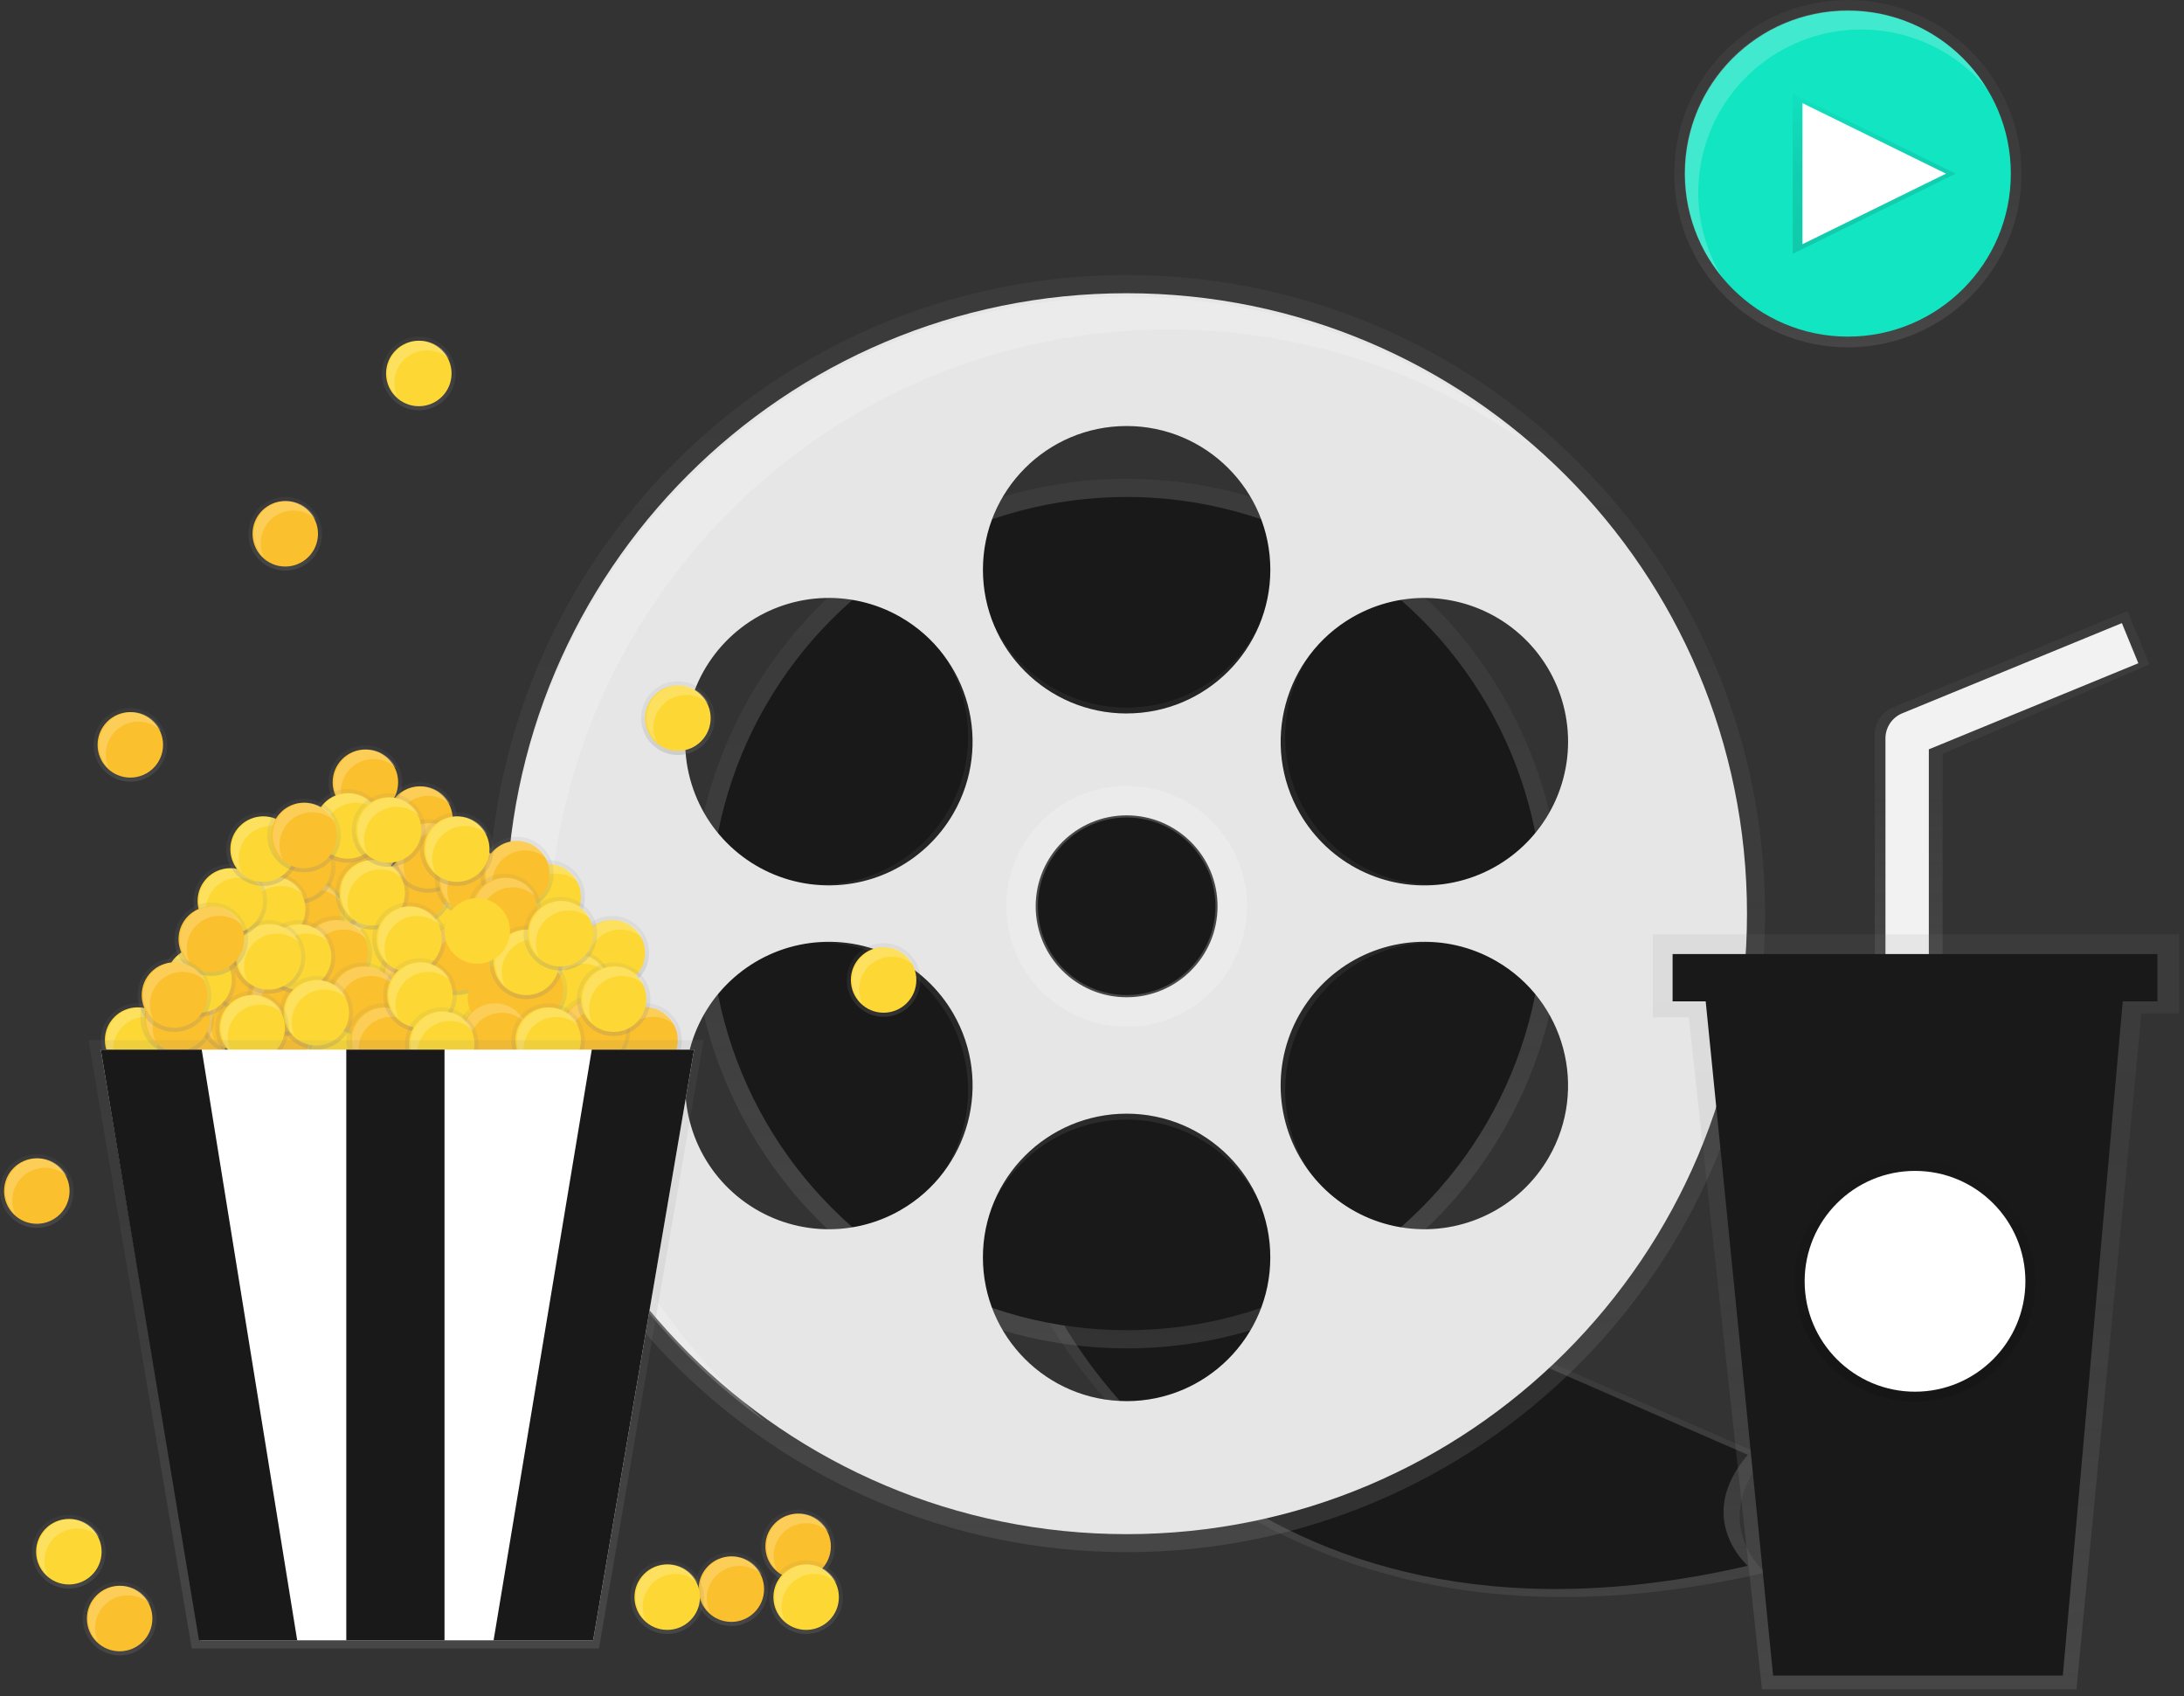 <?xml version="1.0" encoding="UTF-8"?>
<svg width="188px" height="146px" viewBox="0 0 188 146" version="1.1" xmlns="http://www.w3.org/2000/svg" xmlns:xlink="http://www.w3.org/1999/xlink">
    <rect x="0" y="0" width="188" height="146" fill="#333333" stroke="none"/>
    <!-- Generator: Sketch 58 (84663) - https://sketch.com -->
    <title>cinema_icon@2x</title>
    <desc>Created with Sketch.</desc>
    <defs>
        <linearGradient x1="50%" y1="99.997%" x2="50%" y2="0%" id="linearGradient-1">
            <stop stop-color="#808080" stop-opacity="0.25" offset="0%"></stop>
            <stop stop-color="#808080" stop-opacity="0.12" offset="54%"></stop>
            <stop stop-color="#808080" stop-opacity="0.1" offset="100%"></stop>
        </linearGradient>
        <linearGradient x1="50%" y1="99.997%" x2="50%" y2="-7.95235295e-15%" id="linearGradient-2">
            <stop stop-color="#808080" stop-opacity="0.25" offset="0%"></stop>
            <stop stop-color="#808080" stop-opacity="0.12" offset="54%"></stop>
            <stop stop-color="#808080" stop-opacity="0.1" offset="100%"></stop>
        </linearGradient>
        <linearGradient x1="50%" y1="99.998%" x2="50%" y2="0%" id="linearGradient-3">
            <stop stop-color="#808080" stop-opacity="0.25" offset="0%"></stop>
            <stop stop-color="#808080" stop-opacity="0.12" offset="54%"></stop>
            <stop stop-color="#808080" stop-opacity="0.1" offset="100%"></stop>
        </linearGradient>
        <linearGradient x1="50%" y1="99.967%" x2="50%" y2="0%" id="linearGradient-4">
            <stop stop-color="#808080" stop-opacity="0.25" offset="0%"></stop>
            <stop stop-color="#808080" stop-opacity="0.12" offset="54%"></stop>
            <stop stop-color="#808080" stop-opacity="0.1" offset="100%"></stop>
        </linearGradient>
        <linearGradient x1="50%" y1="100%" x2="50%" y2="0%" id="linearGradient-5">
            <stop stop-color="#808080" stop-opacity="0.25" offset="0%"></stop>
            <stop stop-color="#808080" stop-opacity="0.12" offset="54%"></stop>
            <stop stop-color="#808080" stop-opacity="0.1" offset="100%"></stop>
        </linearGradient>
        <linearGradient x1="50%" y1="100%" x2="50%" y2="0.033%" id="linearGradient-6">
            <stop stop-color="#808080" stop-opacity="0.25" offset="0%"></stop>
            <stop stop-color="#808080" stop-opacity="0.12" offset="54%"></stop>
            <stop stop-color="#808080" stop-opacity="0.1" offset="100%"></stop>
        </linearGradient>
        <linearGradient x1="50%" y1="99.967%" x2="50%" y2="-1.87725954e-13%" id="linearGradient-7">
            <stop stop-color="#808080" stop-opacity="0.25" offset="0%"></stop>
            <stop stop-color="#808080" stop-opacity="0.12" offset="54%"></stop>
            <stop stop-color="#808080" stop-opacity="0.1" offset="100%"></stop>
        </linearGradient>
        <linearGradient x1="50%" y1="100%" x2="50%" y2="-1.87725954e-13%" id="linearGradient-8">
            <stop stop-color="#808080" stop-opacity="0.25" offset="0%"></stop>
            <stop stop-color="#808080" stop-opacity="0.12" offset="54%"></stop>
            <stop stop-color="#808080" stop-opacity="0.1" offset="100%"></stop>
        </linearGradient>
        <linearGradient x1="49.998%" y1="100%" x2="49.998%" y2="0.004%" id="linearGradient-9">
            <stop stop-color="#808080" stop-opacity="0.25" offset="0%"></stop>
            <stop stop-color="#808080" stop-opacity="0.12" offset="54%"></stop>
            <stop stop-color="#808080" stop-opacity="0.1" offset="100%"></stop>
        </linearGradient>
        <linearGradient x1="49.996%" y1="100%" x2="49.996%" y2="-0.006%" id="linearGradient-10">
            <stop stop-color="#808080" stop-opacity="0.25" offset="0%"></stop>
            <stop stop-color="#808080" stop-opacity="0.12" offset="54%"></stop>
            <stop stop-color="#808080" stop-opacity="0.1" offset="100%"></stop>
        </linearGradient>
        <linearGradient x1="50.002%" y1="100%" x2="50.002%" y2="0%" id="linearGradient-11">
            <stop stop-color="#808080" stop-opacity="0.25" offset="0%"></stop>
            <stop stop-color="#808080" stop-opacity="0.12" offset="54%"></stop>
            <stop stop-color="#808080" stop-opacity="0.1" offset="100%"></stop>
        </linearGradient>
        <linearGradient x1="50%" y1="100%" x2="50%" y2="0%" id="linearGradient-12">
            <stop stop-color="#000000" stop-opacity="0.12" offset="0%"></stop>
            <stop stop-color="#000000" stop-opacity="0.09" offset="55%"></stop>
            <stop stop-color="#000000" stop-opacity="0.02" offset="100%"></stop>
        </linearGradient>
        <linearGradient x1="50%" y1="100.007%" x2="50%" y2="0%" id="linearGradient-13">
            <stop stop-color="#808080" stop-opacity="0.25" offset="0%"></stop>
            <stop stop-color="#808080" stop-opacity="0.12" offset="54%"></stop>
            <stop stop-color="#808080" stop-opacity="0.1" offset="100%"></stop>
        </linearGradient>
        <linearGradient x1="50%" y1="100.015%" x2="50%" y2="0%" id="linearGradient-14">
            <stop stop-color="#000000" stop-opacity="0.12" offset="0%"></stop>
            <stop stop-color="#000000" stop-opacity="0.09" offset="55%"></stop>
            <stop stop-color="#000000" stop-opacity="0.02" offset="100%"></stop>
        </linearGradient>
    </defs>
    <g id="Web-App" stroke="none" stroke-width="1" fill="none" fill-rule="evenodd">
        <g id="4-benefits" transform="translate(-1018, -1158)">
            <g id="cinema_icon" transform="translate(1018, 1158)">
                <path d="M89.233,111.924 C89.233,111.924 105.34,146.114 151.938,135.348 C151.938,135.348 147.006,131.074 151.938,125.322 L112.902,108.31 L89.233,111.924 Z" id="Path" fill="url(#linearGradient-1)" fill-rule="nonzero"></path>
                <path d="M90.72,112.446 C90.72,112.446 106.063,145.013 150.451,134.756 C150.451,134.756 145.754,130.685 150.451,125.205 L113.264,109.001 L90.72,112.446 Z" id="Path" fill="#1A1919" fill-rule="nonzero"></path>
                <circle id="Oval" fill="url(#linearGradient-2)" fill-rule="nonzero" cx="96.983" cy="78.626" r="37.421"></circle>
                <circle id="Oval" fill="#1A1919" fill-rule="nonzero" cx="96.983" cy="78.626" r="35.857"></circle>
                <path d="M96.983,23.669 C66.631,23.669 42.026,48.275 42.026,78.626 C42.026,108.978 66.631,133.583 96.983,133.583 C127.334,133.583 151.94,108.978 151.94,78.626 C151.94,48.275 127.334,23.669 96.983,23.669 Z M116.996,52.369 C123.086,48.854 130.871,50.942 134.386,57.031 C137.901,63.12 135.815,70.906 129.726,74.422 C123.637,77.938 115.851,75.853 112.335,69.764 C110.646,66.84 110.188,63.364 111.063,60.102 C111.937,56.84 114.071,54.059 116.996,52.371 L116.996,52.369 Z M76.97,104.882 C72.51,107.457 66.938,107.092 62.853,103.958 C58.767,100.823 56.972,95.536 58.305,90.561 C59.637,85.587 63.835,81.905 68.941,81.233 C74.047,80.561 79.054,83.031 81.629,87.49 C85.145,93.58 83.059,101.366 76.97,104.882 L76.97,104.882 Z M81.629,69.764 C79.054,74.224 74.047,76.694 68.941,76.021 C63.835,75.349 59.637,71.668 58.305,66.693 C56.972,61.719 58.767,56.432 62.853,53.297 C66.938,50.162 72.51,49.798 76.97,52.373 C83.059,55.889 85.145,63.675 81.629,69.764 L81.629,69.764 Z M96.981,121.819 C89.949,121.819 84.249,116.118 84.249,109.087 C84.249,102.055 89.949,96.355 96.981,96.355 C104.012,96.355 109.713,102.055 109.713,109.087 C109.712,116.117 104.013,121.815 96.983,121.817 L96.981,121.819 Z M88.925,77.981 C88.925,73.531 92.533,69.923 96.983,69.923 C101.433,69.923 105.041,73.531 105.041,77.981 C105.041,82.432 101.433,86.039 96.983,86.039 C92.533,86.039 88.925,82.432 88.925,77.981 L88.925,77.981 Z M96.983,60.898 C91.833,60.898 87.191,57.796 85.22,53.038 C83.249,48.281 84.339,42.804 87.98,39.163 C91.621,35.522 97.098,34.432 101.855,36.403 C106.613,38.374 109.715,43.016 109.715,48.166 C109.715,55.198 104.015,60.898 96.983,60.898 L96.983,60.898 Z M134.387,100.22 C131.813,104.68 126.805,107.15 121.699,106.478 C116.593,105.805 112.395,102.124 111.063,97.149 C109.73,92.175 111.525,86.888 115.611,83.753 C119.697,80.618 125.268,80.254 129.728,82.829 C135.817,86.345 137.903,94.131 134.387,100.22 L134.387,100.22 Z" id="Shape" fill="url(#linearGradient-3)" fill-rule="nonzero"></path>
                <path d="M96.983,25.236 C67.496,25.236 43.584,49.14 43.584,78.635 C43.584,108.13 67.488,132.034 96.983,132.034 C126.478,132.034 150.382,108.13 150.382,78.635 C150.382,49.14 126.47,25.236 96.983,25.236 Z M116.426,53.118 C120.759,50.617 126.172,50.971 130.142,54.017 C134.111,57.063 135.855,62.199 134.56,67.032 C133.265,71.865 129.186,75.441 124.226,76.095 C119.266,76.748 114.401,74.348 111.899,70.015 C108.483,64.1 110.509,56.535 116.424,53.118 L116.426,53.118 Z M77.539,104.134 C73.207,106.637 67.794,106.284 63.824,103.239 C59.854,100.195 58.108,95.058 59.402,90.225 C60.696,85.392 64.774,81.814 69.734,81.16 C74.694,80.506 79.56,82.905 82.063,87.237 C85.479,93.152 83.454,100.717 77.539,104.134 Z M82.063,70.013 C79.561,74.346 74.696,76.745 69.736,76.092 C64.775,75.439 60.697,71.863 59.402,67.03 C58.107,62.197 59.851,57.06 63.82,54.015 C67.789,50.969 73.202,50.615 77.535,53.116 C83.451,56.532 85.478,64.097 82.063,70.013 L82.063,70.013 Z M96.979,120.585 C90.147,120.585 84.609,115.047 84.609,108.216 C84.609,101.384 90.147,95.846 96.979,95.846 C103.81,95.846 109.348,101.384 109.348,108.216 C109.35,115.046 103.814,120.585 96.983,120.587 L96.979,120.585 Z M89.153,78 C89.153,73.677 92.658,70.172 96.981,70.172 C101.304,70.172 104.808,73.677 104.808,78 C104.808,82.323 101.304,85.828 96.981,85.828 C92.658,85.828 89.153,82.323 89.153,78 L89.153,78 Z M96.981,61.405 C90.149,61.405 84.612,55.867 84.611,49.036 C84.611,42.204 90.148,36.666 96.979,36.665 C103.811,36.664 109.349,42.201 109.351,49.033 C109.351,55.864 103.814,61.401 96.983,61.402 L96.981,61.405 Z M133.321,99.607 C130.82,103.94 125.955,106.339 120.994,105.686 C116.034,105.033 111.955,101.456 110.661,96.623 C109.366,91.791 111.11,86.654 115.079,83.608 C119.048,80.563 124.461,80.208 128.794,82.71 C134.71,86.126 136.737,93.691 133.321,99.607 L133.321,99.607 Z" id="Shape" fill="#E6E6E6" fill-rule="nonzero"></path>
                <path d="M47.194,81.757 C47.194,52.27 71.098,28.358 100.593,28.358 C111.722,28.341 122.576,31.818 131.623,38.299 C121.973,30.047 109.688,25.521 96.991,25.539 C67.505,25.539 43.592,49.443 43.592,78.938 C43.58,96.186 51.911,112.374 65.953,122.388 C54.038,112.255 47.179,97.398 47.194,81.757 Z" id="Path" fill="#FFFFFF" fill-rule="nonzero" opacity="0.2"></path>
                <circle id="Oval" stroke="#FFFFFF" stroke-width="2.722" opacity="0.2" cx="96.983" cy="77.998" r="9.002"></circle>
                <circle id="Oval" fill="url(#linearGradient-4)" fill-rule="nonzero" cx="28.752" cy="89.513" r="3.17"></circle>
                <circle id="Oval" fill="#FDD835" fill-rule="nonzero" cx="28.752" cy="89.513" r="2.819"></circle>
                <path d="M26.639,90.334 C26.638,89.202 27.315,88.179 28.359,87.738 C29.402,87.297 30.608,87.524 31.42,88.313 C30.933,87.301 29.891,86.675 28.769,86.719 C27.647,86.764 26.658,87.471 26.254,88.519 C25.849,89.567 26.106,90.755 26.907,91.543 C26.729,91.165 26.637,90.752 26.639,90.334 Z" id="Path" fill="#FFFFFF" fill-rule="nonzero" opacity="0.2"></path>
                <circle id="Oval" fill="url(#linearGradient-4)" fill-rule="nonzero" cx="37.909" cy="89.513" r="3.17"></circle>
                <circle id="Oval" fill="#FDD835" fill-rule="nonzero" cx="37.909" cy="89.513" r="2.819"></circle>
                <path d="M35.796,90.334 C35.795,89.202 36.473,88.179 37.516,87.738 C38.559,87.297 39.765,87.524 40.577,88.313 C40.09,87.301 39.049,86.675 37.926,86.719 C36.804,86.764 35.816,87.471 35.411,88.519 C35.006,89.567 35.263,90.755 36.064,91.543 C35.886,91.165 35.794,90.752 35.796,90.334 L35.796,90.334 Z" id="Path" fill="#FFFFFF" fill-rule="nonzero" opacity="0.2"></path>
                <circle id="Oval" fill="url(#linearGradient-4)" fill-rule="nonzero" cx="11.846" cy="89.513" r="3.17"></circle>
                <circle id="Oval" fill="#FDD835" fill-rule="nonzero" cx="11.846" cy="89.513" r="2.819"></circle>
                <path d="M9.733,90.334 C9.732,89.202 10.41,88.179 11.453,87.738 C12.496,87.297 13.702,87.524 14.514,88.313 C14.026,87.303 12.985,86.678 11.864,86.723 C10.743,86.769 9.756,87.475 9.351,88.521 C8.946,89.567 9.201,90.754 9.999,91.543 C9.822,91.165 9.731,90.752 9.733,90.334 L9.733,90.334 Z" id="Path" fill="#FFFFFF" fill-rule="nonzero" opacity="0.2"></path>
                <circle id="Oval" fill="url(#linearGradient-5)" fill-rule="nonzero" cx="23.822" cy="81.529" r="3.17"></circle>
                <circle id="Oval" fill="#FDD835" fill-rule="nonzero" cx="23.822" cy="81.529" r="2.819"></circle>
                <path d="M21.707,82.352 C21.706,81.219 22.384,80.196 23.427,79.755 C24.47,79.314 25.676,79.541 26.488,80.331 C26.007,79.311 24.965,78.676 23.838,78.717 C22.711,78.758 21.718,79.467 21.312,80.518 C20.907,81.57 21.168,82.763 21.975,83.549 C21.799,83.175 21.707,82.766 21.707,82.352 Z" id="Path" fill="#FFFFFF" fill-rule="nonzero" opacity="0.2"></path>
                <circle id="Oval" fill="url(#linearGradient-5)" fill-rule="nonzero" cx="42.489" cy="82.821" r="3.17"></circle>
                <circle id="Oval" fill="#FDD835" fill-rule="nonzero" cx="42.489" cy="82.821" r="2.819"></circle>
                <path d="M40.374,83.644 C40.373,82.511 41.05,81.488 42.094,81.047 C43.137,80.606 44.343,80.833 45.155,81.623 C44.674,80.603 43.631,79.968 42.505,80.009 C41.378,80.05 40.384,80.759 39.979,81.811 C39.573,82.862 39.834,84.055 40.642,84.841 C40.465,84.467 40.374,84.058 40.374,83.644 L40.374,83.644 Z" id="Path" fill="#FFFFFF" fill-rule="nonzero" opacity="0.2"></path>
                <circle id="Oval" fill="url(#linearGradient-6)" fill-rule="nonzero" cx="37.909" cy="80.002" r="3.17"></circle>
                <circle id="Oval" fill="#FDD835" fill-rule="nonzero" cx="37.909" cy="80.002" r="2.819"></circle>
                <path d="M35.796,80.825 C35.795,79.692 36.473,78.669 37.516,78.229 C38.559,77.788 39.765,78.014 40.577,78.804 C40.096,77.784 39.054,77.149 37.927,77.19 C36.8,77.231 35.807,77.94 35.401,78.992 C34.996,80.044 35.256,81.236 36.064,82.023 C35.888,81.648 35.796,81.239 35.796,80.825 Z" id="Path" fill="#FFFFFF" fill-rule="nonzero" opacity="0.2"></path>
                <circle id="Oval" fill="url(#linearGradient-5)" fill-rule="nonzero" cx="40.141" cy="86.695" r="3.17"></circle>
                <circle id="Oval" fill="#FDD835" fill-rule="nonzero" cx="40.141" cy="86.695" r="2.819"></circle>
                <path d="M38.026,87.518 C38.025,86.385 38.703,85.362 39.746,84.921 C40.789,84.48 41.995,84.707 42.807,85.497 C42.327,84.475 41.284,83.839 40.156,83.879 C39.029,83.92 38.034,84.63 37.629,85.683 C37.224,86.736 37.486,87.93 38.296,88.716 C38.119,88.341 38.027,87.932 38.026,87.518 L38.026,87.518 Z" id="Path" fill="#FFFFFF" fill-rule="nonzero" opacity="0.2"></path>
                <circle id="Oval" fill="url(#linearGradient-5)" fill-rule="nonzero" cx="31.922" cy="81.529" r="3.17"></circle>
                <circle id="Oval" fill="#FDD835" fill-rule="nonzero" cx="31.922" cy="81.529" r="2.819"></circle>
                <path d="M29.809,82.352 C29.808,81.219 30.486,80.196 31.529,79.755 C32.572,79.314 33.778,79.541 34.59,80.331 C34.109,79.311 33.067,78.676 31.94,78.717 C30.813,78.758 29.82,79.467 29.414,80.518 C29.009,81.57 29.269,82.763 30.077,83.549 C29.901,83.175 29.809,82.766 29.809,82.352 L29.809,82.352 Z" id="Path" fill="#FFFFFF" fill-rule="nonzero" opacity="0.2"></path>
                <circle id="Oval" fill="url(#linearGradient-6)" fill-rule="nonzero" cx="31.57" cy="72.606" r="3.17"></circle>
                <circle id="Oval" fill="#FDD835" fill-rule="nonzero" cx="31.57" cy="72.606" r="2.819"></circle>
                <path d="M29.457,73.429 C29.456,72.296 30.134,71.273 31.177,70.832 C32.221,70.391 33.426,70.618 34.238,71.408 C33.757,70.388 32.715,69.753 31.588,69.794 C30.462,69.835 29.468,70.544 29.062,71.596 C28.657,72.648 28.918,73.84 29.725,74.627 C29.549,74.252 29.457,73.843 29.457,73.429 L29.457,73.429 Z" id="Path" fill="#FFFFFF" fill-rule="nonzero" opacity="0.2"></path>
                <circle id="Oval" fill="url(#linearGradient-5)" fill-rule="nonzero" cx="47.184" cy="77.186" r="3.17"></circle>
                <circle id="Oval" fill="#FDD835" fill-rule="nonzero" cx="47.184" cy="77.186" r="2.819"></circle>
                <path d="M45.071,78.006 C45.07,76.874 45.748,75.851 46.791,75.41 C47.834,74.969 49.04,75.196 49.852,75.986 C49.371,74.966 48.328,74.331 47.202,74.372 C46.075,74.413 45.081,75.121 44.676,76.173 C44.27,77.225 44.531,78.418 45.339,79.204 C45.162,78.83 45.071,78.421 45.071,78.006 L45.071,78.006 Z" id="Path" fill="#FFFFFF" fill-rule="nonzero" opacity="0.2"></path>
                <circle id="Oval" fill="url(#linearGradient-5)" fill-rule="nonzero" cx="45.659" cy="83.172" r="3.17"></circle>
                <circle id="Oval" fill="#FDD835" fill-rule="nonzero" cx="45.659" cy="83.172" r="2.819"></circle>
                <path d="M43.544,84.004 C43.543,82.871 44.221,81.848 45.264,81.407 C46.307,80.966 47.513,81.193 48.325,81.983 C47.844,80.963 46.802,80.328 45.675,80.369 C44.548,80.41 43.555,81.119 43.149,82.171 C42.744,83.223 43.005,84.415 43.812,85.202 C43.636,84.827 43.544,84.418 43.544,84.004 Z" id="Path" fill="#FFFFFF" fill-rule="nonzero" opacity="0.2"></path>
                <circle id="Oval" fill="url(#linearGradient-6)" fill-rule="nonzero" cx="52.702" cy="81.998" r="3.17"></circle>
                <circle id="Oval" fill="#FDD835" fill-rule="nonzero" cx="52.702" cy="81.998" r="2.819"></circle>
                <path d="M50.589,82.821 C50.588,81.688 51.265,80.665 52.309,80.224 C53.352,79.783 54.558,80.01 55.369,80.8 C54.891,79.777 53.847,79.138 52.718,79.178 C51.589,79.219 50.593,79.929 50.189,80.984 C49.784,82.039 50.049,83.233 50.861,84.018 C50.683,83.644 50.59,83.235 50.589,82.821 L50.589,82.821 Z" id="Path" fill="#FFFFFF" fill-rule="nonzero" opacity="0.2"></path>
                <circle id="Oval" fill="url(#linearGradient-5)" fill-rule="nonzero" cx="49.533" cy="84.934" r="3.17"></circle>
                <circle id="Oval" fill="#FDD835" fill-rule="nonzero" cx="49.533" cy="84.934" r="2.819"></circle>
                <path d="M47.418,85.757 C47.417,84.624 48.095,83.601 49.138,83.16 C50.181,82.719 51.387,82.946 52.199,83.736 C51.718,82.716 50.676,82.081 49.549,82.122 C48.423,82.163 47.429,82.871 47.023,83.923 C46.618,84.975 46.879,86.168 47.686,86.954 C47.51,86.58 47.418,86.171 47.418,85.757 L47.418,85.757 Z" id="Path" fill="#FFFFFF" fill-rule="nonzero" opacity="0.2"></path>
                <circle id="Oval" fill="url(#linearGradient-5)" fill-rule="nonzero" cx="28.4" cy="77.186" r="3.17"></circle>
                <circle id="Oval" fill="#FDD835" fill-rule="nonzero" cx="28.4" cy="77.186" r="2.819"></circle>
                <path d="M26.287,78.006 C26.286,76.874 26.964,75.851 28.007,75.41 C29.05,74.969 30.256,75.196 31.068,75.986 C30.587,74.966 29.545,74.331 28.418,74.372 C27.291,74.413 26.297,75.121 25.892,76.173 C25.486,77.225 25.747,78.418 26.555,79.204 C26.378,78.83 26.287,78.421 26.287,78.006 Z" id="Path" fill="#FFFFFF" fill-rule="nonzero" opacity="0.2"></path>
                <circle id="Oval" fill="url(#linearGradient-6)" fill-rule="nonzero" cx="23.822" cy="89.159" r="3.17"></circle>
                <circle id="Oval" fill="#FBC02D" fill-rule="nonzero" cx="23.822" cy="89.159" r="2.819"></circle>
                <path d="M21.707,89.982 C21.706,88.85 22.384,87.827 23.427,87.386 C24.47,86.945 25.676,87.172 26.488,87.962 C26.007,86.942 24.965,86.307 23.838,86.348 C22.711,86.389 21.718,87.097 21.312,88.149 C20.907,89.201 21.168,90.394 21.975,91.18 C21.799,90.806 21.707,90.397 21.707,89.982 Z" id="Path" fill="#FFFFFF" fill-rule="nonzero" opacity="0.2"></path>
                <circle id="Oval" fill="url(#linearGradient-4)" fill-rule="nonzero" cx="16.66" cy="89.513" r="3.17"></circle>
                <circle id="Oval" fill="#FBC02D" fill-rule="nonzero" cx="16.66" cy="89.513" r="2.819"></circle>
                <path d="M14.545,90.334 C14.545,89.202 15.222,88.179 16.265,87.738 C17.309,87.297 18.515,87.524 19.326,88.313 C18.84,87.301 17.798,86.675 16.676,86.719 C15.553,86.764 14.565,87.471 14.16,88.519 C13.756,89.567 14.012,90.755 14.813,91.543 C14.635,91.165 14.544,90.752 14.545,90.334 Z" id="Path" fill="#FFFFFF" fill-rule="nonzero" opacity="0.2"></path>
                <circle id="Oval" fill="url(#linearGradient-6)" fill-rule="nonzero" cx="20.3" cy="87.516" r="3.17"></circle>
                <circle id="Oval" fill="#FBC02D" fill-rule="nonzero" cx="20.3" cy="87.516" r="2.819"></circle>
                <path d="M18.193,88.339 C18.192,87.206 18.87,86.183 19.913,85.742 C20.957,85.301 22.162,85.528 22.974,86.318 C22.493,85.298 21.451,84.663 20.324,84.704 C19.198,84.745 18.204,85.453 17.798,86.505 C17.393,87.557 17.654,88.75 18.461,89.536 C18.285,89.162 18.193,88.753 18.193,88.339 L18.193,88.339 Z" id="Path" fill="#FFFFFF" fill-rule="nonzero" opacity="0.2"></path>
                <circle id="Oval" fill="url(#linearGradient-4)" fill-rule="nonzero" cx="35.796" cy="83.995" r="3.17"></circle>
                <circle id="Oval" fill="#FBC02D" fill-rule="nonzero" cx="35.796" cy="83.995" r="2.819"></circle>
                <path d="M33.689,84.816 C33.689,83.684 34.366,82.661 35.409,82.22 C36.453,81.779 37.659,82.006 38.47,82.796 C37.99,81.776 36.947,81.141 35.82,81.182 C34.694,81.222 33.7,81.931 33.294,82.983 C32.889,84.035 33.15,85.228 33.958,86.014 C33.781,85.64 33.689,85.23 33.689,84.816 L33.689,84.816 Z" id="Path" fill="#FFFFFF" fill-rule="nonzero" opacity="0.2"></path>
                <circle id="Oval" fill="url(#linearGradient-6)" fill-rule="nonzero" cx="35.796" cy="76.48" r="3.17"></circle>
                <circle id="Oval" fill="#FBC02D" fill-rule="nonzero" cx="35.796" cy="76.48" r="2.819"></circle>
                <path d="M33.689,77.303 C33.689,76.17 34.366,75.147 35.409,74.706 C36.453,74.265 37.659,74.492 38.47,75.282 C37.99,74.262 36.947,73.627 35.82,73.668 C34.694,73.709 33.7,74.418 33.294,75.47 C32.889,76.522 33.15,77.714 33.958,78.501 C33.781,78.126 33.689,77.717 33.689,77.303 L33.689,77.303 Z" id="Path" fill="#FFFFFF" fill-rule="nonzero" opacity="0.2"></path>
                <circle id="Oval" fill="url(#linearGradient-4)" fill-rule="nonzero" cx="39.318" cy="82.469" r="3.17"></circle>
                <circle id="Oval" fill="#FBC02D" fill-rule="nonzero" cx="39.318" cy="82.469" r="2.819"></circle>
                <path d="M37.205,83.29 C37.205,82.157 37.882,81.134 38.925,80.693 C39.969,80.252 41.174,80.479 41.986,81.269 C41.506,80.249 40.463,79.614 39.336,79.655 C38.21,79.696 37.216,80.405 36.81,81.457 C36.405,82.509 36.666,83.701 37.473,84.488 C37.297,84.113 37.205,83.704 37.205,83.29 L37.205,83.29 Z" id="Path" fill="#FFFFFF" fill-rule="nonzero" opacity="0.2"></path>
                <circle id="Oval" fill="url(#linearGradient-5)" fill-rule="nonzero" cx="36.148" cy="70.493" r="3.17"></circle>
                <circle id="Oval" fill="#FBC02D" fill-rule="nonzero" cx="36.148" cy="70.493" r="2.819"></circle>
                <path d="M34.035,71.316 C34.034,70.183 34.712,69.16 35.755,68.719 C36.798,68.278 38.004,68.505 38.816,69.295 C38.335,68.275 37.293,67.64 36.166,67.681 C35.039,67.722 34.046,68.431 33.64,69.483 C33.234,70.535 33.495,71.727 34.303,72.514 C34.126,72.139 34.035,71.73 34.035,71.316 L34.035,71.316 Z" id="Path" fill="#FFFFFF" fill-rule="nonzero" opacity="0.2"></path>
                <circle id="Oval" fill="url(#linearGradient-5)" fill-rule="nonzero" cx="36.854" cy="73.663" r="3.17"></circle>
                <circle id="Oval" fill="#FBC02D" fill-rule="nonzero" cx="36.854" cy="73.663" r="2.819"></circle>
                <path d="M34.737,74.486 C34.736,73.354 35.413,72.331 36.456,71.89 C37.5,71.449 38.706,71.676 39.517,72.465 C39.037,71.446 37.994,70.811 36.867,70.852 C35.741,70.892 34.747,71.601 34.342,72.653 C33.936,73.705 34.197,74.898 35.005,75.684 C34.828,75.309 34.736,74.9 34.737,74.486 L34.737,74.486 Z" id="Path" fill="#FFFFFF" fill-rule="nonzero" opacity="0.2"></path>
                <circle id="Oval" fill="url(#linearGradient-5)" fill-rule="nonzero" cx="40.61" cy="75.776" r="3.17"></circle>
                <circle id="Oval" fill="#FBC02D" fill-rule="nonzero" cx="40.61" cy="75.776" r="2.819"></circle>
                <path d="M38.506,76.599 C38.509,75.471 39.186,74.453 40.225,74.013 C41.265,73.573 42.466,73.797 43.278,74.58 C42.798,73.561 41.755,72.926 40.628,72.967 C39.502,73.007 38.508,73.716 38.102,74.768 C37.697,75.82 37.958,77.013 38.766,77.799 C38.591,77.423 38.503,77.013 38.506,76.599 L38.506,76.599 Z" id="Path" fill="#FFFFFF" fill-rule="nonzero" opacity="0.2"></path>
                <circle id="Oval" fill="url(#linearGradient-4)" fill-rule="nonzero" cx="44.484" cy="75.19" r="3.17"></circle>
                <circle id="Oval" fill="#FBC02D" fill-rule="nonzero" cx="44.484" cy="75.19" r="2.819"></circle>
                <path d="M42.372,76.011 C42.371,74.878 43.048,73.855 44.091,73.414 C45.135,72.973 46.341,73.2 47.152,73.99 C46.672,72.97 45.629,72.335 44.502,72.376 C43.376,72.417 42.382,73.126 41.977,74.178 C41.571,75.23 41.832,76.422 42.64,77.209 C42.463,76.834 42.371,76.425 42.372,76.011 L42.372,76.011 Z" id="Path" fill="#FFFFFF" fill-rule="nonzero" opacity="0.2"></path>
                <circle id="Oval" fill="url(#linearGradient-6)" fill-rule="nonzero" cx="43.427" cy="78.358" r="3.17"></circle>
                <circle id="Oval" fill="#FBC02D" fill-rule="nonzero" cx="43.427" cy="78.358" r="2.819"></circle>
                <path d="M41.314,79.187 C41.313,78.055 41.991,77.032 43.034,76.591 C44.077,76.15 45.283,76.377 46.095,77.167 C45.614,76.147 44.572,75.512 43.445,75.553 C42.318,75.594 41.325,76.302 40.919,77.354 C40.513,78.406 40.774,79.599 41.582,80.385 C41.405,80.011 41.314,79.602 41.314,79.187 Z" id="Path" fill="#FFFFFF" fill-rule="nonzero" opacity="0.2"></path>
                <circle id="Oval" fill="url(#linearGradient-6)" fill-rule="nonzero" cx="30.161" cy="74.25" r="3.17"></circle>
                <circle id="Oval" fill="#FBC02D" fill-rule="nonzero" cx="30.161" cy="74.25" r="2.819"></circle>
                <path d="M28.048,75.073 C28.047,73.94 28.725,72.917 29.768,72.476 C30.811,72.035 32.017,72.262 32.829,73.052 C32.348,72.032 31.306,71.397 30.179,71.438 C29.052,71.479 28.059,72.188 27.653,73.239 C27.248,74.291 27.508,75.484 28.316,76.27 C28.139,75.896 28.048,75.487 28.048,75.073 Z" id="Path" fill="#FFFFFF" fill-rule="nonzero" opacity="0.2"></path>
                <circle id="Oval" fill="url(#linearGradient-6)" fill-rule="nonzero" cx="21.004" cy="83.876" r="3.17"></circle>
                <circle id="Oval" fill="#FBC02D" fill-rule="nonzero" cx="21.004" cy="83.876" r="2.819"></circle>
                <path d="M18.891,84.699 C18.89,83.566 19.567,82.544 20.611,82.103 C21.654,81.662 22.86,81.888 23.671,82.678 C23.195,81.654 22.152,81.014 21.023,81.052 C19.894,81.091 18.897,81.799 18.491,82.853 C18.084,83.907 18.346,85.102 19.157,85.889 C18.982,85.516 18.891,85.11 18.891,84.699 L18.891,84.699 Z" id="Path" fill="#FFFFFF" fill-rule="nonzero" opacity="0.2"></path>
                <circle id="Oval" fill="url(#linearGradient-4)" fill-rule="nonzero" cx="26.521" cy="78.595" r="3.17"></circle>
                <circle id="Oval" fill="#FBC02D" fill-rule="nonzero" cx="26.521" cy="78.595" r="2.819"></circle>
                <path d="M24.409,79.416 C24.408,78.283 25.085,77.26 26.128,76.819 C27.172,76.378 28.378,76.605 29.189,77.395 C28.713,76.368 27.668,75.727 26.536,75.766 C25.405,75.806 24.407,76.518 24.003,77.576 C23.6,78.633 23.868,79.83 24.685,80.614 C24.505,80.24 24.411,79.831 24.409,79.416 L24.409,79.416 Z" id="Path" fill="#FFFFFF" fill-rule="nonzero" opacity="0.2"></path>
                <circle id="Oval" fill="url(#linearGradient-4)" fill-rule="nonzero" cx="15.251" cy="87.635" r="3.17"></circle>
                <circle id="Oval" fill="#FBC02D" fill-rule="nonzero" cx="15.251" cy="87.635" r="2.819"></circle>
                <path d="M13.138,88.456 C13.137,87.323 13.815,86.3 14.858,85.859 C15.901,85.418 17.107,85.645 17.919,86.435 C17.435,85.42 16.393,84.79 15.27,84.833 C14.146,84.876 13.155,85.583 12.75,86.632 C12.344,87.681 12.601,88.87 13.404,89.658 C13.228,89.282 13.137,88.871 13.138,88.456 L13.138,88.456 Z" id="Path" fill="#FFFFFF" fill-rule="nonzero" opacity="0.2"></path>
                <circle id="Oval" fill="url(#linearGradient-5)" fill-rule="nonzero" cx="45.659" cy="85.168" r="3.17"></circle>
                <circle id="Oval" fill="#FBC02D" fill-rule="nonzero" cx="45.659" cy="85.168" r="2.819"></circle>
                <path d="M43.544,85.991 C43.543,84.859 44.221,83.836 45.264,83.395 C46.307,82.954 47.513,83.18 48.325,83.97 C47.844,82.95 46.802,82.316 45.675,82.356 C44.548,82.397 43.555,83.106 43.149,84.158 C42.744,85.21 43.005,86.402 43.812,87.189 C43.636,86.814 43.544,86.405 43.544,85.991 Z" id="Path" fill="#FFFFFF" fill-rule="nonzero" opacity="0.2"></path>
                <circle id="Oval" fill="url(#linearGradient-6)" fill-rule="nonzero" cx="31.453" cy="67.322" r="3.17"></circle>
                <circle id="Oval" fill="#FBC02D" fill-rule="nonzero" cx="31.453" cy="67.322" r="2.819"></circle>
                <path d="M29.338,68.145 C29.337,67.013 30.015,65.99 31.058,65.549 C32.101,65.108 33.307,65.335 34.119,66.125 C33.637,65.106 32.595,64.473 31.469,64.515 C30.343,64.556 29.35,65.265 28.945,66.316 C28.54,67.367 28.8,68.559 29.606,69.345 C29.429,68.97 29.338,68.56 29.338,68.145 L29.338,68.145 Z" id="Path" fill="#FFFFFF" fill-rule="nonzero" opacity="0.2"></path>
                <circle id="Oval" fill="url(#linearGradient-6)" fill-rule="nonzero" cx="25.701" cy="74.601" r="3.17"></circle>
                <circle id="Oval" fill="#FBC02D" fill-rule="nonzero" cx="25.701" cy="74.601" r="2.819"></circle>
                <path d="M23.586,75.418 C23.585,74.286 24.262,73.263 25.306,72.822 C26.349,72.381 27.555,72.607 28.366,73.397 C27.879,72.387 26.839,71.763 25.719,71.807 C24.598,71.851 23.611,72.556 23.205,73.601 C22.798,74.646 23.051,75.833 23.847,76.622 C23.672,76.245 23.583,75.834 23.586,75.418 L23.586,75.418 Z" id="Path" fill="#FFFFFF" fill-rule="nonzero" opacity="0.2"></path>
                <circle id="Oval" fill="url(#linearGradient-6)" fill-rule="nonzero" cx="21.121" cy="80.002" r="3.17"></circle>
                <circle id="Oval" fill="#FBC02D" fill-rule="nonzero" cx="21.121" cy="80.002" r="2.819"></circle>
                <path d="M19.008,80.825 C19.007,79.692 19.685,78.669 20.728,78.229 C21.771,77.788 22.977,78.014 23.789,78.804 C23.308,77.784 22.266,77.149 21.139,77.19 C20.012,77.231 19.018,77.94 18.613,78.992 C18.207,80.044 18.468,81.236 19.276,82.023 C19.099,81.648 19.008,81.239 19.008,80.825 Z" id="Path" fill="#FFFFFF" fill-rule="nonzero" opacity="0.2"></path>
                <circle id="Oval" fill="url(#linearGradient-4)" fill-rule="nonzero" cx="24.409" cy="85.991" r="3.17"></circle>
                <circle id="Oval" fill="#FBC02D" fill-rule="nonzero" cx="24.409" cy="85.991" r="2.819"></circle>
                <path d="M22.296,86.812 C22.295,85.679 22.972,84.656 24.016,84.215 C25.059,83.775 26.265,84.001 27.076,84.791 C26.596,83.771 25.553,83.136 24.427,83.177 C23.3,83.218 22.306,83.927 21.901,84.979 C21.495,86.031 21.756,87.223 22.564,88.01 C22.387,87.635 22.295,87.226 22.296,86.812 L22.296,86.812 Z" id="Path" fill="#FFFFFF" fill-rule="nonzero" opacity="0.2"></path>
                <circle id="Oval" fill="url(#linearGradient-6)" fill-rule="nonzero" cx="28.869" cy="81.998" r="3.17"></circle>
                <circle id="Oval" fill="#FBC02D" fill-rule="nonzero" cx="28.869" cy="81.998" r="2.819"></circle>
                <path d="M26.756,82.821 C26.755,81.688 27.433,80.665 28.476,80.224 C29.519,79.783 30.725,80.01 31.537,80.8 C31.056,79.78 30.014,79.145 28.887,79.186 C27.76,79.227 26.767,79.936 26.361,80.988 C25.955,82.04 26.216,83.232 27.024,84.018 C26.847,83.644 26.756,83.235 26.756,82.821 L26.756,82.821 Z" id="Path" fill="#FFFFFF" fill-rule="nonzero" opacity="0.2"></path>
                <circle id="Oval" fill="url(#linearGradient-4)" fill-rule="nonzero" cx="31.218" cy="85.991" r="3.17"></circle>
                <circle id="Oval" fill="#FBC02D" fill-rule="nonzero" cx="31.218" cy="85.991" r="2.819"></circle>
                <path d="M29.103,86.812 C29.103,85.679 29.78,84.656 30.823,84.215 C31.867,83.775 33.073,84.001 33.884,84.791 C33.404,83.771 32.361,83.136 31.234,83.177 C30.108,83.218 29.114,83.927 28.708,84.979 C28.303,86.031 28.564,87.223 29.372,88.01 C29.195,87.635 29.103,87.226 29.103,86.812 L29.103,86.812 Z" id="Path" fill="#FFFFFF" fill-rule="nonzero" opacity="0.2"></path>
                <circle id="Oval" fill="url(#linearGradient-4)" fill-rule="nonzero" cx="55.52" cy="89.513" r="3.17"></circle>
                <circle id="Oval" fill="#FBC02D" fill-rule="nonzero" cx="55.52" cy="89.513" r="2.819"></circle>
                <path d="M53.407,90.334 C53.406,89.201 54.085,88.178 55.129,87.737 C56.173,87.297 57.379,87.524 58.19,88.316 C57.703,87.305 56.662,86.681 55.541,86.725 C54.421,86.77 53.433,87.476 53.028,88.521 C52.622,89.567 52.876,90.754 53.673,91.543 C53.496,91.165 53.405,90.752 53.407,90.334 L53.407,90.334 Z" id="Path" fill="#FFFFFF" fill-rule="nonzero" opacity="0.2"></path>
                <circle id="Oval" fill="url(#linearGradient-5)" fill-rule="nonzero" cx="51.058" cy="88.808" r="3.17"></circle>
                <circle id="Oval" fill="#FBC02D" fill-rule="nonzero" cx="51.058" cy="88.808" r="2.819"></circle>
                <path d="M48.945,89.631 C48.944,88.498 49.622,87.475 50.665,87.034 C51.708,86.593 52.914,86.82 53.726,87.61 C53.245,86.59 52.202,85.955 51.076,85.996 C49.949,86.037 48.955,86.746 48.55,87.797 C48.144,88.849 48.405,90.042 49.213,90.828 C49.036,90.454 48.945,90.045 48.945,89.631 Z" id="Path" fill="#FFFFFF" fill-rule="nonzero" opacity="0.2"></path>
                <circle id="Oval" fill="url(#linearGradient-6)" fill-rule="nonzero" cx="42.489" cy="89.159" r="3.17"></circle>
                <circle id="Oval" fill="#FBC02D" fill-rule="nonzero" cx="42.489" cy="89.159" r="2.819"></circle>
                <circle id="Oval" fill="#FBC02D" fill-rule="nonzero" cx="43.075" cy="85.874" r="2.819"></circle>
                <path d="M40.374,89.982 C40.373,88.85 41.05,87.827 42.094,87.386 C43.137,86.945 44.343,87.172 45.155,87.962 C44.674,86.942 43.631,86.307 42.505,86.348 C41.378,86.389 40.384,87.097 39.979,88.149 C39.573,89.201 39.834,90.394 40.642,91.18 C40.465,90.806 40.374,90.397 40.374,89.982 Z" id="Path" fill="#FFFFFF" fill-rule="nonzero" opacity="0.2"></path>
                <circle id="Oval" fill="url(#linearGradient-4)" fill-rule="nonzero" cx="32.98" cy="89.513" r="3.17"></circle>
                <circle id="Oval" fill="#FBC02D" fill-rule="nonzero" cx="32.98" cy="89.513" r="2.819"></circle>
                <path d="M30.865,90.334 C30.864,89.202 31.541,88.179 32.585,87.738 C33.628,87.297 34.834,87.524 35.645,88.313 C35.159,87.301 34.117,86.675 32.995,86.719 C31.872,86.764 30.884,87.471 30.479,88.519 C30.075,89.567 30.332,90.755 31.133,91.543 C30.954,91.165 30.863,90.752 30.865,90.334 Z" id="Path" fill="#FFFFFF" fill-rule="nonzero" opacity="0.2"></path>
                <circle id="Oval" fill="url(#linearGradient-7)" fill-rule="nonzero" cx="32.039" cy="76.834" r="3.17"></circle>
                <circle id="Oval" fill="#FDD835" fill-rule="nonzero" cx="32.039" cy="76.834" r="2.819"></circle>
                <path d="M29.92,77.655 C29.914,76.518 30.592,75.489 31.638,75.046 C32.685,74.603 33.895,74.832 34.707,75.628 C34.227,74.608 33.184,73.973 32.057,74.014 C30.931,74.054 29.937,74.763 29.531,75.815 C29.126,76.867 29.387,78.06 30.194,78.846 C30.017,78.474 29.923,78.067 29.92,77.655 L29.92,77.655 Z" id="Path" fill="#FFFFFF" fill-rule="nonzero" opacity="0.2"></path>
                <circle id="Oval" fill="url(#linearGradient-8)" fill-rule="nonzero" cx="35.21" cy="80.825" r="3.17"></circle>
                <circle id="Oval" fill="#FDD835" fill-rule="nonzero" cx="35.21" cy="80.825" r="2.819"></circle>
                <path d="M33.095,81.646 C33.094,80.513 33.772,79.489 34.816,79.049 C35.86,78.608 37.066,78.836 37.878,79.627 C37.397,78.607 36.355,77.972 35.228,78.013 C34.101,78.054 33.107,78.763 32.702,79.815 C32.296,80.867 32.557,82.059 33.365,82.846 C33.187,82.471 33.095,82.061 33.095,81.646 Z" id="Path" fill="#FFFFFF" fill-rule="nonzero" opacity="0.2"></path>
                <circle id="Oval" fill="url(#linearGradient-4)" fill-rule="nonzero" cx="29.926" cy="71.081" r="3.17"></circle>
                <circle id="Oval" fill="#FDD835" fill-rule="nonzero" cx="29.926" cy="71.081" r="2.819"></circle>
                <path d="M27.814,71.902 C27.813,70.77 28.49,69.747 29.533,69.306 C30.577,68.865 31.783,69.092 32.594,69.881 C32.114,68.862 31.071,68.227 29.944,68.267 C28.818,68.308 27.824,69.017 27.419,70.069 C27.013,71.121 27.274,72.313 28.082,73.1 C27.905,72.725 27.813,72.316 27.814,71.902 Z" id="Path" fill="#FFFFFF" fill-rule="nonzero" opacity="0.2"></path>
                <circle id="Oval" fill="url(#linearGradient-4)" fill-rule="nonzero" cx="33.449" cy="71.433" r="3.17"></circle>
                <circle id="Oval" fill="#FDD835" fill-rule="nonzero" cx="33.449" cy="71.433" r="2.819"></circle>
                <path d="M31.336,72.254 C31.335,71.121 32.012,70.098 33.056,69.657 C34.099,69.217 35.305,69.443 36.117,70.233 C35.631,69.222 34.591,68.596 33.47,68.639 C32.349,68.682 31.36,69.386 30.953,70.432 C30.546,71.477 30.799,72.664 31.595,73.454 C31.421,73.078 31.333,72.668 31.336,72.254 Z" id="Path" fill="#FFFFFF" fill-rule="nonzero" opacity="0.2"></path>
                <circle id="Oval" fill="url(#linearGradient-7)" fill-rule="nonzero" cx="39.318" cy="73.077" r="3.17"></circle>
                <circle id="Oval" fill="#FDD835" fill-rule="nonzero" cx="39.318" cy="73.077" r="2.819"></circle>
                <path d="M37.205,73.898 C37.205,72.765 37.882,71.742 38.925,71.301 C39.969,70.86 41.174,71.087 41.986,71.877 C41.506,70.857 40.463,70.222 39.336,70.263 C38.21,70.304 37.216,71.013 36.81,72.065 C36.405,73.117 36.666,74.309 37.473,75.096 C37.297,74.721 37.205,74.312 37.205,73.898 L37.205,73.898 Z" id="Path" fill="#FFFFFF" fill-rule="nonzero" opacity="0.2"></path>
                <circle id="Oval" fill="url(#linearGradient-6)" fill-rule="nonzero" cx="23.468" cy="78.241" r="3.17"></circle>
                <circle id="Oval" fill="#FDD835" fill-rule="nonzero" cx="23.468" cy="78.241" r="2.819"></circle>
                <path d="M21.355,79.064 C21.354,77.931 22.032,76.908 23.075,76.467 C24.119,76.026 25.324,76.253 26.136,77.043 C25.656,76.023 24.613,75.388 23.486,75.429 C22.36,75.47 21.366,76.179 20.96,77.231 C20.555,78.283 20.816,79.475 21.623,80.262 C21.447,79.887 21.355,79.478 21.355,79.064 L21.355,79.064 Z" id="Path" fill="#FFFFFF" fill-rule="nonzero" opacity="0.2"></path>
                <circle id="Oval" fill="url(#linearGradient-4)" fill-rule="nonzero" cx="25.701" cy="82.352" r="3.17"></circle>
                <circle id="Oval" fill="#FDD835" fill-rule="nonzero" cx="25.701" cy="82.352" r="2.819"></circle>
                <path d="M23.586,83.166 C23.585,82.034 24.262,81.011 25.306,80.57 C26.349,80.129 27.555,80.356 28.366,81.145 C27.878,80.137 26.838,79.514 25.718,79.559 C24.599,79.604 23.613,80.309 23.207,81.353 C22.801,82.397 23.052,83.583 23.847,84.372 C23.672,83.995 23.582,83.583 23.586,83.166 L23.586,83.166 Z" id="Path" fill="#FFFFFF" fill-rule="nonzero" opacity="0.2"></path>
                <circle id="Oval" fill="url(#linearGradient-6)" fill-rule="nonzero" cx="27.227" cy="87.164" r="3.17"></circle>
                <circle id="Oval" fill="#FDD835" fill-rule="nonzero" cx="27.227" cy="87.164" r="2.819"></circle>
                <path d="M25.104,87.983 C25.103,86.85 25.78,85.827 26.824,85.386 C27.867,84.945 29.073,85.172 29.885,85.962 C29.404,84.942 28.361,84.307 27.235,84.348 C26.108,84.389 25.114,85.097 24.709,86.149 C24.303,87.201 24.564,88.394 25.372,89.18 C25.195,88.806 25.104,88.397 25.104,87.983 L25.104,87.983 Z" id="Path" fill="#FFFFFF" fill-rule="nonzero" opacity="0.2"></path>
                <circle id="Oval" fill="url(#linearGradient-6)" fill-rule="nonzero" cx="36.148" cy="85.637" r="3.17"></circle>
                <circle id="Oval" fill="#FDD835" fill-rule="nonzero" cx="36.148" cy="85.637" r="2.819"></circle>
                <path d="M34.035,86.46 C34.034,85.328 34.712,84.305 35.755,83.864 C36.798,83.423 38.004,83.65 38.816,84.439 C38.335,83.42 37.293,82.785 36.166,82.825 C35.039,82.866 34.046,83.575 33.64,84.627 C33.234,85.679 33.495,86.871 34.303,87.658 C34.126,87.283 34.035,86.874 34.035,86.46 L34.035,86.46 Z" id="Path" fill="#FFFFFF" fill-rule="nonzero" opacity="0.2"></path>
                <circle id="Oval" fill="url(#linearGradient-5)" fill-rule="nonzero" cx="45.305" cy="82.821" r="3.17"></circle>
                <circle id="Oval" fill="#FDD835" fill-rule="nonzero" cx="45.305" cy="82.821" r="2.819"></circle>
                <path d="M43.192,83.644 C43.192,82.511 43.869,81.488 44.912,81.047 C45.956,80.606 47.161,80.833 47.973,81.623 C47.493,80.603 46.45,79.968 45.323,80.009 C44.197,80.05 43.203,80.759 42.797,81.811 C42.392,82.862 42.653,84.055 43.46,84.841 C43.284,84.467 43.192,84.058 43.192,83.644 L43.192,83.644 Z" id="Path" fill="#FFFFFF" fill-rule="nonzero" opacity="0.2"></path>
                <circle id="Oval" fill="url(#linearGradient-7)" fill-rule="nonzero" cx="48.241" cy="80.356" r="3.17"></circle>
                <circle id="Oval" fill="#FDD835" fill-rule="nonzero" cx="48.241" cy="80.356" r="2.819"></circle>
                <circle id="Oval" fill="#FDD835" fill-rule="nonzero" cx="41.079" cy="80.119" r="2.819"></circle>
                <path d="M46.128,81.177 C46.127,80.044 46.805,79.021 47.848,78.58 C48.891,78.139 50.097,78.366 50.909,79.156 C50.428,78.136 49.386,77.501 48.259,77.542 C47.133,77.583 46.139,78.292 45.733,79.344 C45.328,80.396 45.589,81.588 46.396,82.375 C46.22,82 46.128,81.591 46.128,81.177 L46.128,81.177 Z" id="Path" fill="#FFFFFF" fill-rule="nonzero" opacity="0.2"></path>
                <circle id="Oval" fill="url(#linearGradient-4)" fill-rule="nonzero" cx="52.819" cy="85.991" r="3.17"></circle>
                <circle id="Oval" fill="#FDD835" fill-rule="nonzero" cx="52.819" cy="85.991" r="2.819"></circle>
                <path d="M50.706,86.812 C50.705,85.679 51.383,84.656 52.426,84.215 C53.469,83.775 54.675,84.001 55.487,84.791 C55.006,83.771 53.964,83.136 52.837,83.177 C51.71,83.218 50.716,83.927 50.311,84.979 C49.905,86.031 50.166,87.223 50.974,88.01 C50.797,87.635 50.706,87.226 50.706,86.812 L50.706,86.812 Z" id="Path" fill="#FFFFFF" fill-rule="nonzero" opacity="0.2"></path>
                <circle id="Oval" fill="url(#linearGradient-4)" fill-rule="nonzero" cx="38.026" cy="89.865" r="3.17"></circle>
                <circle id="Oval" fill="#FDD835" fill-rule="nonzero" cx="38.026" cy="89.865" r="2.819"></circle>
                <path d="M35.913,90.686 C35.913,89.553 36.59,88.53 37.633,88.09 C38.677,87.649 39.882,87.875 40.694,88.665 C40.214,87.645 39.171,87.01 38.044,87.051 C36.918,87.092 35.924,87.801 35.518,88.853 C35.113,89.905 35.374,91.097 36.181,91.884 C36.005,91.509 35.913,91.1 35.913,90.686 L35.913,90.686 Z" id="Path" fill="#FFFFFF" fill-rule="nonzero" opacity="0.2"></path>
                <circle id="Oval" fill="url(#linearGradient-8)" fill-rule="nonzero" cx="21.709" cy="88.456" r="3.17"></circle>
                <circle id="Oval" fill="#FDD835" fill-rule="nonzero" cx="21.709" cy="88.456" r="2.819"></circle>
                <path d="M19.594,89.279 C19.593,88.146 20.271,87.123 21.314,86.682 C22.357,86.241 23.563,86.468 24.375,87.258 C23.897,86.233 22.853,85.593 21.723,85.633 C20.593,85.673 19.596,86.385 19.192,87.441 C18.787,88.497 19.054,89.692 19.869,90.477 C19.69,90.103 19.596,89.693 19.594,89.279 L19.594,89.279 Z" id="Path" fill="#FFFFFF" fill-rule="nonzero" opacity="0.2"></path>
                <circle id="Oval" fill="url(#linearGradient-7)" fill-rule="nonzero" cx="17.13" cy="84.347" r="3.17"></circle>
                <circle id="Oval" fill="#FDD835" fill-rule="nonzero" cx="17.13" cy="84.347" r="2.819"></circle>
                <path d="M15.017,85.168 C15.016,84.036 15.693,83.013 16.737,82.572 C17.78,82.131 18.986,82.357 19.797,83.147 C19.317,82.128 18.274,81.493 17.148,81.533 C16.021,81.574 15.027,82.283 14.622,83.335 C14.216,84.387 14.477,85.579 15.285,86.366 C15.108,85.991 15.016,85.582 15.017,85.168 Z" id="Path" fill="#FFFFFF" fill-rule="nonzero" opacity="0.2"></path>
                <circle id="Oval" fill="url(#linearGradient-4)" fill-rule="nonzero" cx="23.116" cy="82.352" r="3.17"></circle>
                <circle id="Oval" fill="#FDD835" fill-rule="nonzero" cx="23.116" cy="82.352" r="2.819"></circle>
                <path d="M21.004,83.166 C21.003,82.034 21.68,81.011 22.724,80.57 C23.767,80.129 24.973,80.356 25.784,81.145 C25.304,80.126 24.261,79.491 23.135,79.531 C22.008,79.572 21.014,80.281 20.609,81.333 C20.203,82.385 20.464,83.577 21.272,84.364 C21.095,83.989 21.003,83.58 21.004,83.166 L21.004,83.166 Z" id="Path" fill="#FFFFFF" fill-rule="nonzero" opacity="0.2"></path>
                <circle id="Oval" fill="url(#linearGradient-5)" fill-rule="nonzero" cx="19.829" cy="77.537" r="3.17"></circle>
                <circle id="Oval" fill="#FDD835" fill-rule="nonzero" cx="19.829" cy="77.537" r="2.819"></circle>
                <path d="M17.716,78.35 C17.715,77.217 18.393,76.194 19.436,75.753 C20.479,75.312 21.685,75.539 22.497,76.329 C22.01,75.317 20.968,74.69 19.846,74.735 C18.724,74.78 17.735,75.487 17.331,76.535 C16.926,77.583 17.183,78.771 17.984,79.558 C17.806,79.18 17.714,78.768 17.716,78.35 L17.716,78.35 Z" id="Path" fill="#FFFFFF" fill-rule="nonzero" opacity="0.2"></path>
                <circle id="Oval" fill="url(#linearGradient-7)" fill-rule="nonzero" cx="22.647" cy="73.077" r="3.17"></circle>
                <circle id="Oval" fill="#FDD835" fill-rule="nonzero" cx="22.647" cy="73.077" r="2.819"></circle>
                <path d="M20.535,73.898 C20.535,72.767 21.213,71.745 22.255,71.305 C23.297,70.865 24.502,71.091 25.313,71.879 C24.833,70.859 23.79,70.224 22.663,70.265 C21.537,70.306 20.543,71.015 20.137,72.067 C19.732,73.119 19.993,74.311 20.8,75.098 C20.624,74.722 20.533,74.313 20.535,73.898 L20.535,73.898 Z" id="Path" fill="#FFFFFF" fill-rule="nonzero" opacity="0.2"></path>
                <circle id="Oval" fill="url(#linearGradient-4)" fill-rule="nonzero" cx="47.184" cy="89.513" r="3.17"></circle>
                <circle id="Oval" fill="#FDD835" fill-rule="nonzero" cx="47.184" cy="89.513" r="2.819"></circle>
                <path d="M45.071,90.334 C45.07,89.202 45.748,88.179 46.791,87.738 C47.834,87.297 49.04,87.524 49.852,88.313 C49.365,87.301 48.323,86.675 47.201,86.719 C46.079,86.764 45.09,87.471 44.686,88.519 C44.281,89.567 44.538,90.755 45.339,91.543 C45.161,91.165 45.069,90.752 45.071,90.334 Z" id="Path" fill="#FFFFFF" fill-rule="nonzero" opacity="0.2"></path>
                <polygon id="Path" fill="url(#linearGradient-9)" fill-rule="nonzero" points="51.56 141.874 16.506 141.874 7.62 89.511 60.569 89.511"></polygon>
                <polygon id="Path" fill="#FFFFFF" fill-rule="nonzero" points="51.058 141.17 17.247 141.17 8.676 90.334 59.746 90.334"></polygon>
                <polygon id="Path" fill="#1A1919" fill-rule="nonzero" points="8.676 90.334 17.364 90.334 25.583 141.17 17.13 141.17"></polygon>
                <polygon id="Path" fill="#1A1919" fill-rule="nonzero" points="59.746 90.334 50.94 90.334 42.489 141.17 51.058 141.17"></polygon>
                <rect id="Rectangle" fill="#1A1919" fill-rule="nonzero" x="29.809" y="90.334" width="8.454" height="50.836"></rect>
                <circle id="Oval" fill="url(#linearGradient-8)" fill-rule="nonzero" cx="18.187" cy="80.825" r="3.17"></circle>
                <circle id="Oval" fill="#FBC02D" fill-rule="nonzero" cx="18.187" cy="80.825" r="2.819"></circle>
                <path d="M16.072,81.646 C16.071,80.513 16.749,79.49 17.792,79.049 C18.835,78.608 20.041,78.835 20.853,79.625 C20.372,78.605 19.33,77.97 18.203,78.011 C17.076,78.052 16.083,78.761 15.677,79.813 C15.271,80.865 15.532,82.057 16.34,82.844 C16.163,82.469 16.072,82.06 16.072,81.646 L16.072,81.646 Z" id="Path" fill="#FFFFFF" fill-rule="nonzero" opacity="0.2"></path>
                <circle id="Oval" fill="url(#linearGradient-5)" fill-rule="nonzero" cx="26.17" cy="71.902" r="3.17"></circle>
                <circle id="Oval" fill="#FBC02D" fill-rule="nonzero" cx="26.17" cy="71.902" r="2.819"></circle>
                <path d="M24.057,72.725 C24.056,71.593 24.733,70.57 25.777,70.129 C26.82,69.688 28.026,69.914 28.838,70.704 C28.357,69.685 27.314,69.05 26.188,69.09 C25.061,69.131 24.067,69.84 23.662,70.892 C23.256,71.944 23.517,73.136 24.325,73.923 C24.148,73.548 24.057,73.139 24.057,72.725 Z" id="Path" fill="#FFFFFF" fill-rule="nonzero" opacity="0.2"></path>
                <circle id="Oval" fill="url(#linearGradient-6)" fill-rule="nonzero" cx="15.017" cy="85.637" r="3.17"></circle>
                <circle id="Oval" fill="#FBC02D" fill-rule="nonzero" cx="15.017" cy="85.637" r="2.819"></circle>
                <path d="M12.902,86.46 C12.901,85.328 13.578,84.305 14.622,83.864 C15.665,83.423 16.871,83.65 17.682,84.439 C17.201,83.421 16.159,82.788 15.033,82.829 C13.908,82.87 12.915,83.578 12.509,84.629 C12.103,85.679 12.362,86.871 13.168,87.658 C12.992,87.283 12.901,86.874 12.902,86.46 L12.902,86.46 Z" id="Path" fill="#FFFFFF" fill-rule="nonzero" opacity="0.2"></path>
                <circle id="Oval" fill="url(#linearGradient-5)" fill-rule="nonzero" cx="11.218" cy="64.104" r="3.17"></circle>
                <circle id="Oval" fill="#FBC02D" fill-rule="nonzero" cx="11.218" cy="64.104" r="2.819"></circle>
                <path d="M9.105,64.927 C9.104,63.794 9.782,62.771 10.825,62.33 C11.868,61.889 13.074,62.116 13.886,62.906 C13.405,61.886 12.363,61.251 11.236,61.292 C10.109,61.333 9.116,62.042 8.71,63.094 C8.305,64.146 8.565,65.338 9.373,66.125 C9.196,65.75 9.105,65.341 9.105,64.927 Z" id="Path" fill="#FFFFFF" fill-rule="nonzero" opacity="0.2"></path>
                <g id="d4a79658-ee59-416f-a379-a492ff752217" transform="translate(161.341, 52.561)" fill="url(#linearGradient-10)" fill-rule="nonzero">
                    <path d="M23.694,4.609 L21.788,0.029 L1.591,8.324 C0.657,8.708 0.047,9.618 0.045,10.627 L0.045,32.454 L5.882,33.132 L5.882,12.311 L23.694,4.609 Z" id="Path"></path>
                </g>
                <path d="M184.069,57.08 L182.652,53.627 L163.748,61.388 C162.873,61.748 162.301,62.6 162.301,63.547 L162.301,83.97 L166.035,83.97 L166.035,64.489 L184.069,57.08 Z" id="2572ddba-42e8-4159-9036-35cbff74dfb7" fill="#F2F2F2" fill-rule="nonzero"></path>
                <polygon id="Path" fill="url(#linearGradient-11)" fill-rule="nonzero" points="187.579 80.412 142.282 80.412 142.282 87.557 145.375 87.557 151.672 145.392 178.742 145.392 184.339 87.218 187.579 87.218"></polygon>
                <polygon id="Path" fill="#1A1919" fill-rule="nonzero" points="177.569 144.204 152.631 144.204 146.522 83.126 182.999 83.126"></polygon>
                <rect id="Rectangle" fill="#1A1919" fill-rule="nonzero" x="143.978" y="82.109" width="41.735" height="4.071"></rect>
                <circle id="Oval" fill="url(#linearGradient-12)" fill-rule="nonzero" cx="164.846" cy="110.272" r="10.349"></circle>
                <circle id="Oval" fill="#FFFFFF" fill-rule="nonzero" cx="164.846" cy="110.272" r="9.501"></circle>
                <circle id="Oval" fill="url(#linearGradient-4)" fill-rule="nonzero" cx="24.555" cy="45.94" r="3.17"></circle>
                <circle id="Oval" fill="#FBC02D" fill-rule="nonzero" cx="24.555" cy="45.94" r="2.819"></circle>
                <path d="M22.44,46.761 C22.439,45.628 23.117,44.605 24.16,44.164 C25.203,43.723 26.409,43.95 27.221,44.74 C26.74,43.72 25.698,43.085 24.571,43.126 C23.444,43.167 22.451,43.876 22.045,44.928 C21.64,45.98 21.9,47.172 22.708,47.959 C22.532,47.584 22.44,47.175 22.44,46.761 L22.44,46.761 Z" id="Path" fill="#FFFFFF" fill-rule="nonzero" opacity="0.2"></path>
                <circle id="Oval" fill="url(#linearGradient-8)" fill-rule="nonzero" cx="36.052" cy="32.142" r="3.17"></circle>
                <circle id="Oval" fill="#FDD835" fill-rule="nonzero" cx="36.052" cy="32.142" r="2.819"></circle>
                <path d="M33.939,32.965 C33.939,31.834 34.616,30.813 35.658,30.373 C36.699,29.932 37.903,30.157 38.715,30.944 C38.234,29.924 37.191,29.289 36.064,29.33 C34.937,29.372 33.944,30.081 33.539,31.134 C33.134,32.186 33.396,33.379 34.205,34.165 C34.028,33.789 33.938,33.38 33.939,32.965 Z" id="Path" fill="#FFFFFF" fill-rule="nonzero" opacity="0.2"></path>
                <circle id="Oval" fill="url(#linearGradient-5)" fill-rule="nonzero" cx="58.356" cy="61.805" r="3.17"></circle>
                <circle id="Oval" fill="#FDD835" fill-rule="nonzero" cx="58.356" cy="61.805" r="2.819"></circle>
                <path d="M56.243,62.628 C56.242,61.495 56.919,60.472 57.963,60.031 C59.006,59.59 60.212,59.817 61.023,60.607 C60.545,59.583 59.501,58.945 58.372,58.985 C57.243,59.025 56.247,59.736 55.843,60.791 C55.438,61.846 55.703,63.04 56.515,63.825 C56.337,63.451 56.244,63.042 56.243,62.628 L56.243,62.628 Z" id="Path" fill="#FFFFFF" fill-rule="nonzero" opacity="0.2"></path>
                <circle id="Oval" fill="url(#linearGradient-5)" fill-rule="nonzero" cx="76.061" cy="84.339" r="3.17"></circle>
                <circle id="Oval" fill="#FDD835" fill-rule="nonzero" cx="76.061" cy="84.339" r="2.819"></circle>
                <path d="M73.948,85.162 C73.947,84.029 74.625,83.006 75.668,82.565 C76.711,82.124 77.917,82.351 78.729,83.141 C78.248,82.121 77.206,81.486 76.079,81.527 C74.952,81.568 73.959,82.277 73.553,83.329 C73.148,84.381 73.408,85.573 74.216,86.36 C74.039,85.985 73.948,85.576 73.948,85.162 L73.948,85.162 Z" id="Path" fill="#FFFFFF" fill-rule="nonzero" opacity="0.2"></path>
                <circle id="Oval" fill="url(#linearGradient-7)" fill-rule="nonzero" cx="10.299" cy="139.296" r="3.17"></circle>
                <circle id="Oval" fill="#FBC02D" fill-rule="nonzero" cx="10.299" cy="139.296" r="2.819"></circle>
                <path d="M8.184,140.125 C8.183,138.994 8.858,137.972 9.899,137.53 C10.941,137.088 12.145,137.312 12.958,138.098 C12.477,137.078 11.435,136.443 10.308,136.484 C9.182,136.525 8.188,137.234 7.782,138.286 C7.377,139.338 7.638,140.53 8.445,141.317 C8.272,140.943 8.182,140.537 8.184,140.125 L8.184,140.125 Z" id="Path" fill="#FFFFFF" fill-rule="nonzero" opacity="0.2"></path>
                <circle id="Oval" fill="url(#linearGradient-6)" fill-rule="nonzero" cx="5.928" cy="133.545" r="3.17"></circle>
                <circle id="Oval" fill="#FDD835" fill-rule="nonzero" cx="5.928" cy="133.545" r="2.819"></circle>
                <path d="M3.815,134.368 C3.815,133.236 4.492,132.213 5.535,131.772 C6.579,131.331 7.784,131.558 8.596,132.348 C8.116,131.328 7.073,130.693 5.946,130.734 C4.82,130.775 3.826,131.483 3.42,132.535 C3.015,133.587 3.276,134.78 4.083,135.566 C3.907,135.192 3.815,134.783 3.815,134.368 Z" id="Path" fill="#FFFFFF" fill-rule="nonzero" opacity="0.2"></path>
                <circle id="Oval" fill="url(#linearGradient-4)" fill-rule="nonzero" cx="3.17" cy="102.505" r="3.17"></circle>
                <circle id="Oval" fill="#FBC02D" fill-rule="nonzero" cx="3.17" cy="102.505" r="2.819"></circle>
                <path d="M1.055,103.326 C1.055,102.193 1.733,101.169 2.777,100.729 C3.821,100.288 5.027,100.516 5.838,101.307 C5.357,100.289 4.315,99.656 3.189,99.697 C2.064,99.738 1.071,100.446 0.665,101.497 C0.259,102.547 0.518,103.738 1.323,104.526 C1.147,104.151 1.055,103.741 1.055,103.326 L1.055,103.326 Z" id="Path" fill="#FFFFFF" fill-rule="nonzero" opacity="0.2"></path>
                <circle id="Oval" fill="url(#linearGradient-4)" fill-rule="nonzero" cx="62.954" cy="136.766" r="3.17"></circle>
                <circle id="Oval" fill="#FBC02D" fill-rule="nonzero" cx="62.954" cy="136.766" r="2.819"></circle>
                <path d="M60.841,137.587 C60.84,136.454 61.518,135.431 62.561,134.991 C63.604,134.55 64.81,134.776 65.622,135.566 C65.141,134.546 64.099,133.911 62.972,133.952 C61.846,133.993 60.852,134.702 60.446,135.754 C60.041,136.806 60.302,137.998 61.109,138.785 C60.933,138.41 60.841,138.001 60.841,137.587 L60.841,137.587 Z" id="Path" fill="#FFFFFF" fill-rule="nonzero" opacity="0.2"></path>
                <circle id="Oval" fill="url(#linearGradient-5)" fill-rule="nonzero" cx="68.702" cy="133.087" r="3.17"></circle>
                <circle id="Oval" fill="#FBC02D" fill-rule="nonzero" cx="68.702" cy="133.087" r="2.819"></circle>
                <path d="M66.59,133.91 C66.589,132.777 67.266,131.754 68.309,131.313 C69.353,130.872 70.559,131.099 71.37,131.889 C70.894,130.863 69.851,130.222 68.721,130.26 C67.591,130.297 66.593,131.007 66.187,132.062 C65.781,133.117 66.045,134.313 66.858,135.099 C66.682,134.727 66.591,134.321 66.59,133.91 L66.59,133.91 Z" id="Path" fill="#FFFFFF" fill-rule="nonzero" opacity="0.2"></path>
                <circle id="Oval" fill="url(#linearGradient-5)" fill-rule="nonzero" cx="69.393" cy="137.455" r="3.17"></circle>
                <circle id="Oval" fill="#FDD835" fill-rule="nonzero" cx="69.393" cy="137.455" r="2.819"></circle>
                <path d="M67.278,138.278 C67.278,137.145 67.955,136.123 68.998,135.682 C70.042,135.241 71.248,135.467 72.059,136.257 C71.579,135.237 70.536,134.603 69.409,134.643 C68.283,134.684 67.289,135.393 66.883,136.445 C66.478,137.497 66.739,138.689 67.546,139.476 C67.37,139.101 67.278,138.692 67.278,138.278 L67.278,138.278 Z" id="Path" fill="#FFFFFF" fill-rule="nonzero" opacity="0.2"></path>
                <circle id="Oval" fill="url(#linearGradient-5)" fill-rule="nonzero" cx="57.436" cy="137.455" r="3.17"></circle>
                <circle id="Oval" fill="#FDD835" fill-rule="nonzero" cx="57.436" cy="137.455" r="2.819"></circle>
                <path d="M55.321,138.278 C55.32,137.145 55.998,136.123 57.041,135.682 C58.084,135.241 59.29,135.467 60.102,136.257 C59.621,135.237 58.579,134.603 57.452,134.643 C56.326,134.684 55.332,135.393 54.926,136.445 C54.521,137.497 54.782,138.689 55.589,139.476 C55.413,139.101 55.321,138.692 55.321,138.278 L55.321,138.278 Z" id="Path" fill="#FFFFFF" fill-rule="nonzero" opacity="0.2"></path>
                <circle id="Oval" fill="url(#linearGradient-13)" fill-rule="nonzero" cx="159.068" cy="14.945" r="14.945"></circle>
                <circle id="Oval" fill="#12E5C2" fill-rule="nonzero" cx="159.068" cy="14.945" r="14.026"></circle>
                <polygon id="Path" fill="url(#linearGradient-14)" fill-rule="nonzero" points="168.355 14.945 154.317 21.843 154.317 14.945 154.317 8.048"></polygon>
                <polygon id="Path" fill="#FFFFFF" fill-rule="nonzero" points="167.511 14.945 155.158 21.016 155.158 14.945 155.158 8.875"></polygon>
                <path d="M146.189,16.556 C146.194,10.642 149.907,5.366 155.472,3.364 C161.037,1.363 167.259,3.066 171.029,7.622 C168.297,3.129 163.281,0.54 158.035,0.918 C152.789,1.295 148.195,4.574 146.134,9.413 C144.072,14.251 144.89,19.836 148.252,23.881 C146.899,21.677 146.185,19.141 146.189,16.556 L146.189,16.556 Z" id="Path" fill="#FFFFFF" fill-rule="nonzero" opacity="0.2"></path>
            </g>
        </g>
    </g>
</svg>